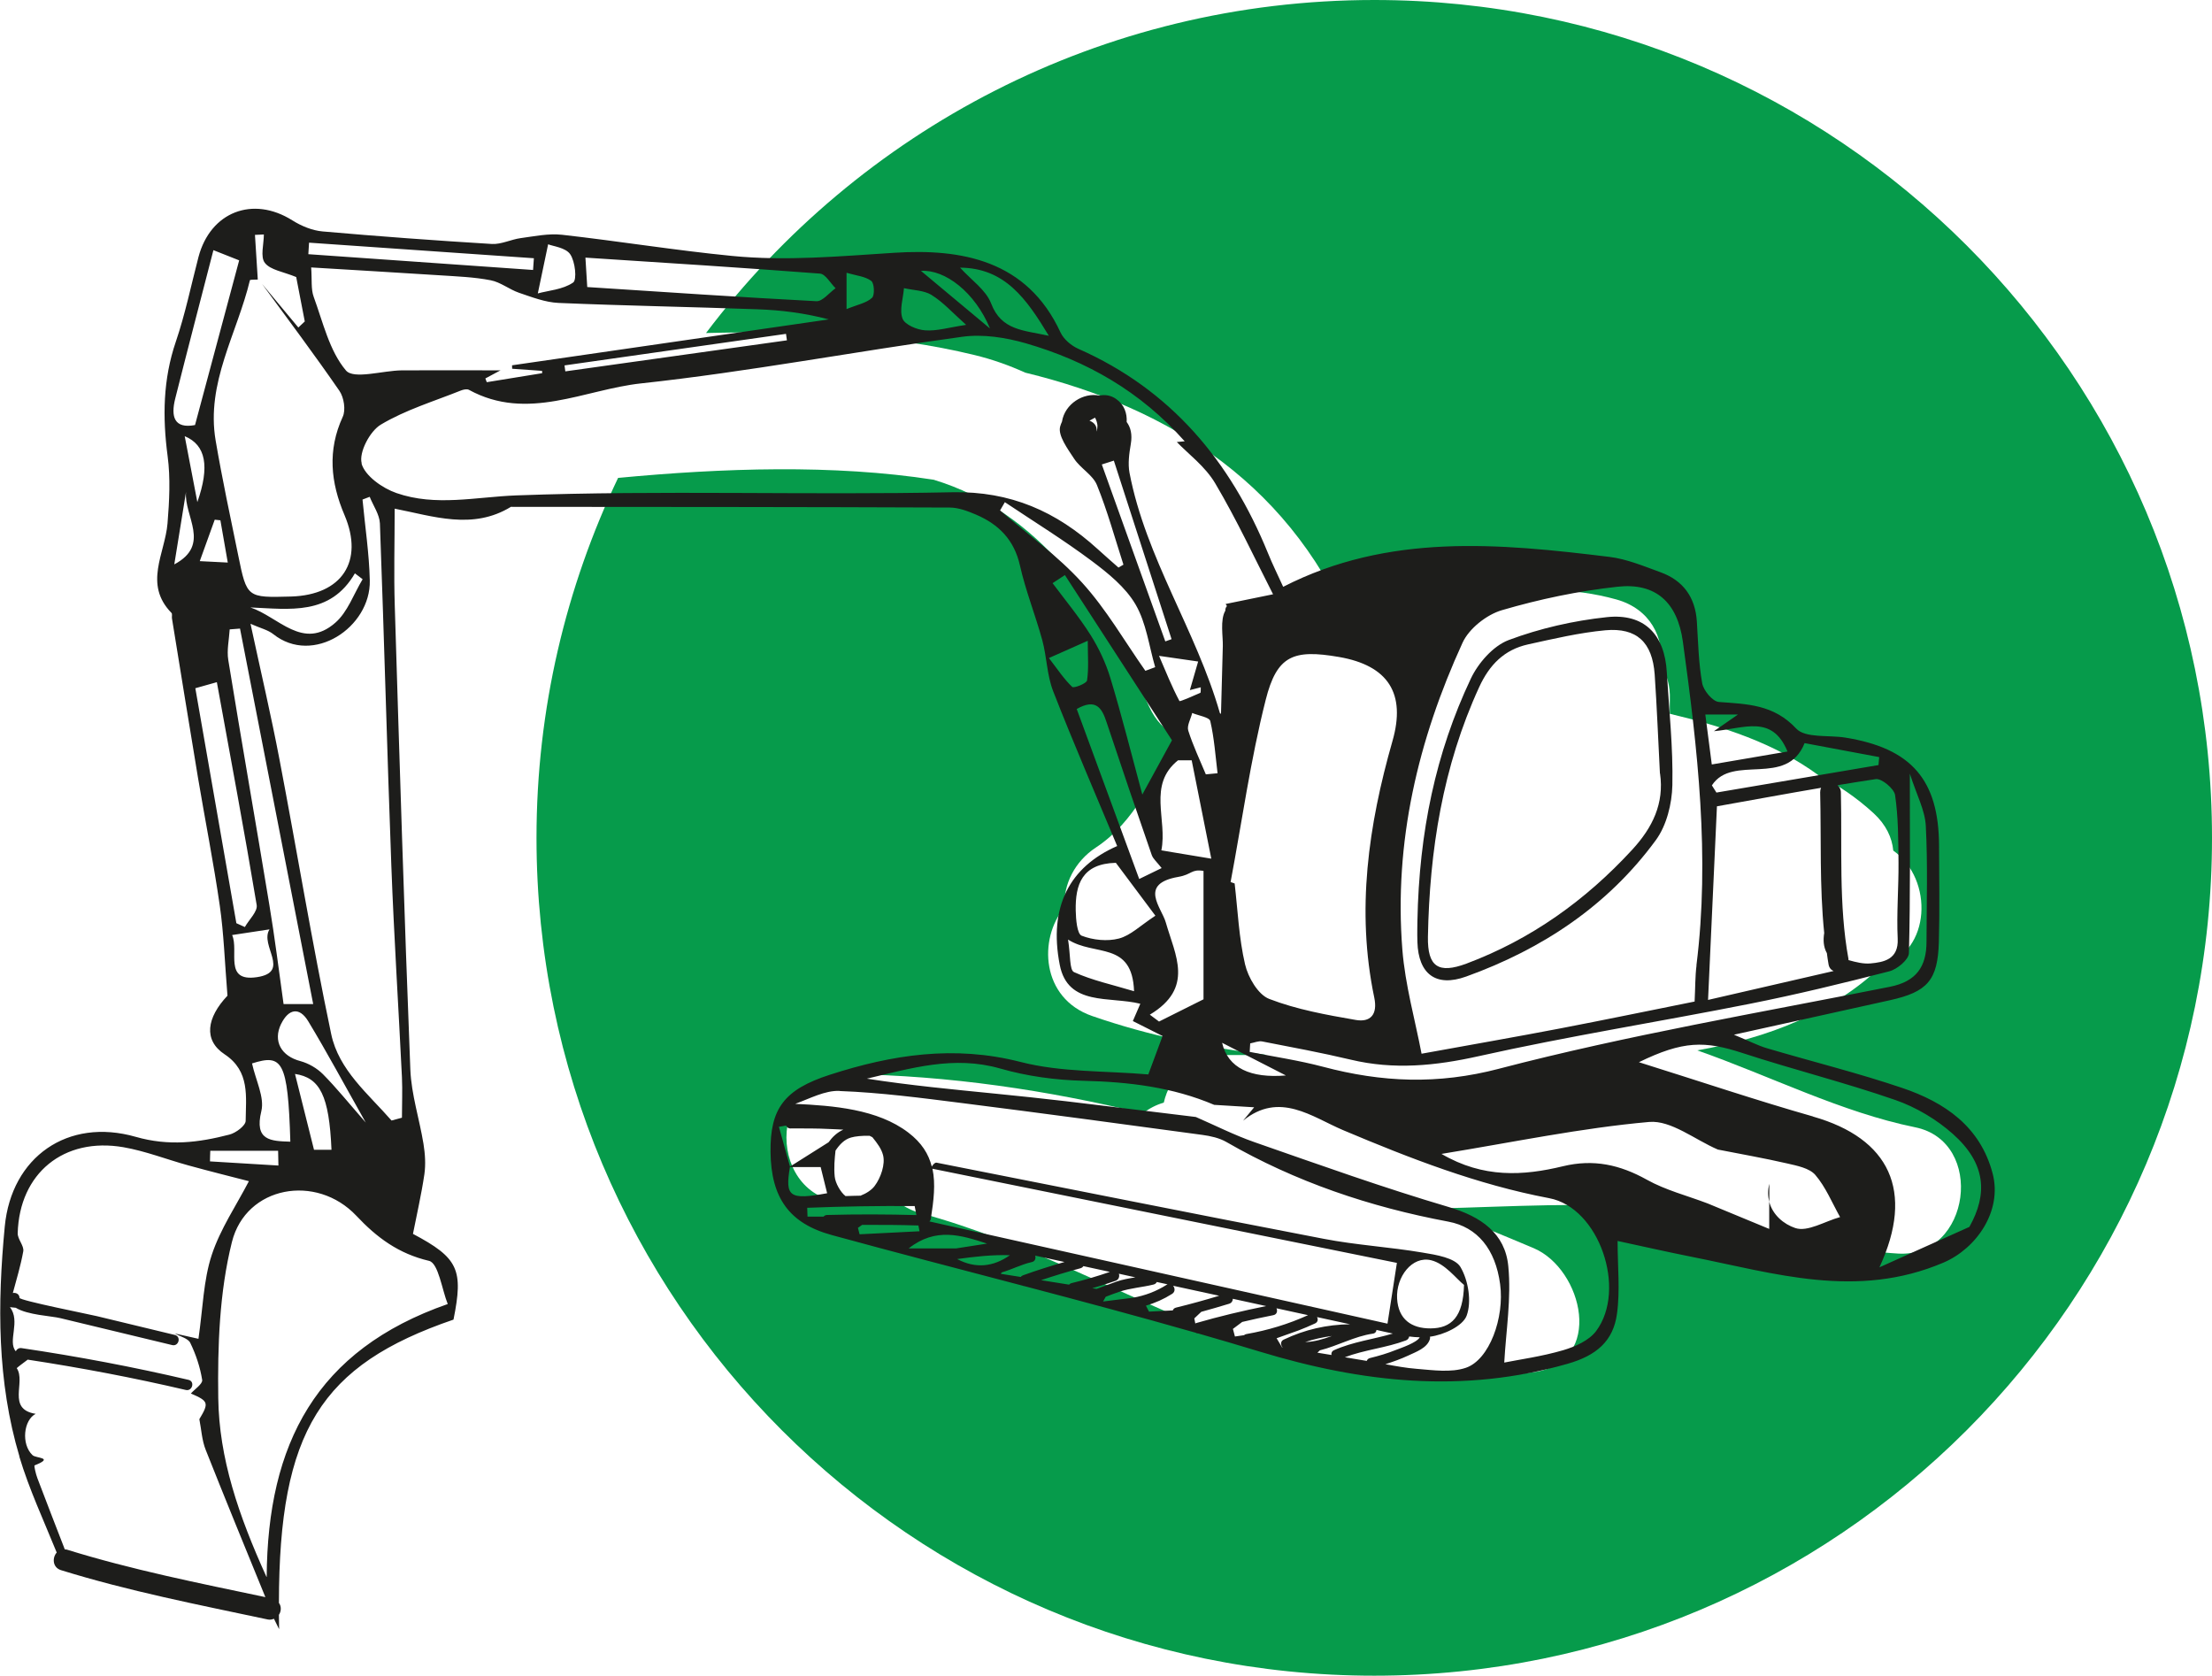 <?xml version="1.0" encoding="UTF-8"?>
<svg xmlns="http://www.w3.org/2000/svg" id="Calque_2" data-name="Calque 2" viewBox="0 0 218.81 165.74">
  <defs>
    <style>
      .cls-1 {
        fill: #069b4b;
      }

      .cls-2 {
        fill: #1d1d1b;
      }
    </style>
  </defs>
  <g id="Calque_1-2" data-name="Calque 1">
    <g>
      <path class="cls-1" d="m61.13,47.27c10.34-.98,21.33-1.36,31.23.18,10.43,3.18,16.7,12.26,21.31,22.43.65,1.43,1.58,2.34,2.63,2.84-.04.06-.09.11-.12.18-2.02,4.04-3.94,8.4-7.78,10.93-2.05,1.35-3.23,3.61-3.1,5.92-2.6,3.08-2.33,8.99,2.73,10.74,5.65,1.96,11.45,3.13,17.33,3.86h-4.31c-3.38,0-5.34,2.17-5.93,4.71-.76.22-1.46.58-2.05,1.06-9.48-2.29-19.17-3.74-29.13-3.88-8.21-.12-8.18,12.61,0,12.72,1.78.03,3.55.11,5.32.23.53.33,1.1.62,1.8.8,10.42,2.82,19.76,8.09,29.76,12.02,10.15,3.98,20.08,5.2,30.88,3.71,7.09-.98,4.88-10.21,0-12.27-3.19-1.35-6.4-2.66-9.62-3.92,7.38-.18,14.85-.67,22.18-.03,8,.71,15.41,4.02,23.5,4.49,7.17.42,8.67-11.07,1.69-12.49-7.32-1.49-14.35-5.08-21.56-7.61,7-1.23,13.39-3.69,18.3-8.41,4.8-1.35,5.13-8.5,1.09-11.35-.12-1.28-.71-2.56-1.95-3.7-1.76-1.61-3.58-2.82-5.46-3.76-4.36-3.19-9.44-4.82-14.69-6.07,0-.47-.02-.94,0-1.4.05-1.36-.29-2.47-.85-3.38.26-2.74-1.04-5.58-4.45-6.53-8.71-2.42-17.71.31-25.73,4.12-6.07-15.32-18.25-23.03-32.73-26.55-1.59-.72-3.25-1.31-4.97-1.73-8.66-2.11-17.62-2.41-26.61-2.19C84.95,12.92,108.93,0,135.94,0c45.77,0,82.87,37.1,82.87,82.87s-37.11,82.87-82.87,82.87-82.87-37.1-82.87-82.87c0-12.75,2.92-24.81,8.07-35.6"></path>
      <path class="cls-2" d="m175.02,117.09v1.8c-.14-.54-.17-1.14,0-1.8"></path>
      <path class="cls-2" d="m109.8,127.64s.02-.03,0,0"></path>
      <path class="cls-2" d="m109.77,127.69s.02-.04.03-.05c0,.01-.01.03-.03.05"></path>
      <path class="cls-2" d="m109.75,127.73h0s.01-.03.02-.04c0,.02-.01.02-.02.04"></path>
      <path class="cls-2" d="m1.91,144.06c.97,3.24,2.42,6.34,3.7,9.5-.45.5-.43,1.47.42,1.74,6.71,2.08,13.59,3.42,20.46,4.88.23.05.43,0,.61-.07.16.34.34.69.51,1.03-.01-.49-.02-.96-.02-1.42.24-.36.25-.85,0-1.18.02-16.99,4.13-23.52,17.27-28.02.99-4.94.5-6.09-4.01-8.48.36-1.85.83-3.86,1.13-5.9.14-.98.07-2.02-.09-3.01-.4-2.45-1.2-4.88-1.3-7.34-.6-15.29-1.07-30.58-1.54-45.87-.1-3.13-.01-6.27-.01-9.61,3.8.74,7.71,2.14,11.5-.18,14.47.01,28.93.01,43.4.07.87,0,1.79.35,2.61.7,2.24.96,3.77,2.49,4.34,5.02.56,2.5,1.53,4.91,2.21,7.39.45,1.66.46,3.47,1.08,5.06,2.01,5.15,4.21,10.22,6.33,15.31-4.71,2.06-6.8,6.02-5.68,11.75.8,4.12,4.92,3.09,7.97,3.85-.23.54-.46,1.07-.74,1.71,1.05.53,2.01,1.01,2.94,1.48-.45,1.2-.86,2.33-1.41,3.8-4.21-.37-8.59-.19-12.66-1.24-6.54-1.67-12.68-.72-18.84,1.27-4.52,1.46-5.92,3.35-5.87,7.64.05,4.49,1.81,7.06,6.07,8.22,6.28,1.72,12.59,3.35,18.89,5.01.05.02.1.04.16.04,5.66,1.49,11.31,3,16.94,4.61.07.05.16.07.25.07,2.03.58,4.05,1.18,6.07,1.79,10.18,3.09,20.11,4.17,30.46,1.21,2.87-.82,4.52-2.25,4.89-4.94.32-2.32.06-4.73.06-7.21,2.56.55,4.92,1.09,7.29,1.56,8.26,1.64,16.36,4.24,24.95.58,3.29-1.41,5.83-5.13,4.86-8.81-1.22-4.65-4.74-7.04-8.93-8.46-4.4-1.49-8.93-2.61-13.39-3.93-.89-.26-1.72-.7-3.27-1.34,5.69-1.26,10.58-2.33,15.47-3.42,3.67-.82,4.69-1.97,4.8-5.73.09-3.17.03-6.35.02-9.52-.02-6.55-2.74-9.67-9.3-10.72-1.65-.26-3.93.07-4.83-.89-2.23-2.39-4.84-2.42-7.65-2.63-.62-.05-1.52-1.13-1.65-1.85-.36-2.01-.4-4.08-.53-6.13-.16-2.39-1.36-4.04-3.59-4.85-1.66-.6-3.33-1.31-5.06-1.52-10.93-1.34-21.86-2.37-32.27,2.96-.53-1.17-1.07-2.25-1.52-3.37-3.71-9.08-9.59-16.13-18.74-20.17-.7-.31-1.46-.95-1.77-1.63-3.31-7.16-9.82-8.29-16.42-7.87-5.38.34-10.73.84-16.09.31-5.61-.55-11.18-1.46-16.79-2.09-1.34-.15-2.73.15-4.09.33-.96.13-1.92.63-2.85.58-5.59-.34-11.17-.75-16.75-1.24-1.03-.09-2.11-.54-3-1.1-3.9-2.45-8.1-.84-9.28,3.64-.73,2.8-1.31,5.64-2.24,8.37-1.27,3.73-1.32,7.45-.81,11.31.29,2.18.17,4.46-.01,6.66-.25,2.98-2.39,6,.39,8.85.1.1.02.37.05.55.85,5.24,1.7,10.49,2.57,15.73.71,4.23,1.55,8.44,2.16,12.68.4,2.77.49,5.59.76,8.9-2.06,2.18-2.4,4.4-.28,5.8,2.53,1.67,2.1,4.21,2.08,6.58,0,.47-.97,1.2-1.61,1.36-3.05.79-5.99,1.16-9.27.22-6.72-1.92-12.29,1.99-12.95,8.87-.73,7.64-.77,15.32,1.46,22.77m25.58-30.26c.01.49.02.97.03,1.46-2.25-.14-4.51-.27-6.77-.41,0-.35.02-.7.03-1.05h6.71Zm.3-12.55c.72-1.47,1.79-1.73,2.68-.26,1.85,3.06,3.54,6.21,5.69,10.02-1.73-1.98-2.92-3.46-4.24-4.79-.59-.59-1.42-1.07-2.23-1.29-1.88-.49-2.74-1.97-1.9-3.69m4.98,12.46h-1.73c-.64-2.56-1.24-4.95-1.88-7.5,2.47.37,3.38,2.14,3.61,7.5m16.76-77.09c-3.57,0-6.69-.02-9.8,0-1.91.02-4.76.92-5.53.01-1.64-1.94-2.27-4.77-3.19-7.28-.28-.76-.16-1.66-.25-2.91,4.31.26,8.53.51,12.76.78,1.67.11,3.36.17,5,.49.98.19,1.84.91,2.81,1.24,1.27.43,2.58.94,3.89,1,6.56.28,13.14.39,19.7.63,2.32.08,4.64.37,7.04,1-10.44,1.51-20.89,3.03-31.33,4.54,0,.11,0,.23.01.34l2.96.21c0,.08,0,.16.01.23-1.82.3-3.65.6-5.48.89-.05-.12-.09-.25-.14-.37.34-.18.68-.37,1.53-.82m28.21-3.59c.03.21.06.43.09.64-7.3,1.02-14.61,2.05-21.92,3.07-.03-.19-.05-.39-.08-.59,7.3-1.04,14.61-2.08,21.91-3.12m-56.52,18.38l.57.06c.23,1.34.47,2.68.73,4.18-.92-.05-1.69-.08-2.77-.14.52-1.44,1-2.77,1.48-4.1m-1.72-1.74c-.43-2.23-.81-4.23-1.25-6.52,2.11.88,2.48,3.01,1.25,6.52m3.2,12.59c.34-.03.68-.05,1.02-.08,2.4,12.3,4.8,24.6,7.24,37.14h-2.93c-.47-3.34-.87-6.6-1.41-9.83-1.33-8.07-2.75-16.13-4.06-24.2-.16-.98.08-2.02.14-3.03m6,50.67c-1.94-.06-3.58-.1-2.87-3.02.33-1.37-.55-3.03-.92-4.72,2.98-.94,3.55-.31,3.79,7.75m-5.75-20.45c1.27-.19,2.32-.35,3.69-.56-1.01,1.59,2.16,4.23-1.26,4.73-3.3.48-1.74-2.59-2.44-4.17m-3.64-24.41c.76-.21,1.35-.38,2.13-.6,1.35,7.42,2.72,14.72,3.94,22.04.11.64-.76,1.45-1.17,2.18-.28-.13-.56-.25-.84-.38-1.34-7.66-2.67-15.32-4.06-23.25m-2.08-12.24c.41-2.52.79-4.85,1.16-7.17-.22,2.4,2.51,5.22-1.16,7.17m6.42-30.08c-1.43,5.34-2.89,10.76-4.37,16.3-2.08.39-2.4-.85-1.96-2.61,1.22-4.85,2.49-9.68,3.78-14.69.84.34,1.52.6,2.55,1.01m6.49,6.04c-.21.2-.43.4-.64.6-1.2-1.44-2.39-2.87-3.59-4.31,2.57,3.51,5.18,6.99,7.65,10.57.45.65.65,1.9.33,2.58-1.52,3.31-1.2,6.49.18,9.72,1.94,4.57-.26,7.9-5.29,8.05-4.35.12-4.37.13-5.22-4.04-.78-3.79-1.59-7.58-2.24-11.39-.97-5.7,2.13-10.59,3.39-15.85.02-.08.51-.05.78-.07-.09-1.48-.19-2.95-.28-4.42l.88-.04c0,.96-.37,2.21.1,2.81.55.71,1.82.87,3.1,1.4.23,1.19.54,2.8.85,4.4m4.96,24.91c.25.2.5.39.76.58-.88,1.46-1.48,3.24-2.7,4.3-3.2,2.8-5.61-.58-8.4-1.51,3.88.16,7.89.84,10.34-3.38m17.7-31.16c-.03.39-.05.77-.08,1.16-7.41-.52-14.82-1.04-22.23-1.56.02-.38.05-.76.07-1.14,7.41.51,14.83,1.03,22.24,1.54m3.87,2.41c-1,.69-2.42.78-3.48,1.07.38-1.81.65-3.09,1.02-4.86.49.2,1.72.32,2.18.98.5.72.69,2.53.29,2.81m25.96.56c-.63.45-1.29,1.31-1.89,1.28-7.52-.39-15.03-.91-22.67-1.4-.06-1.01-.11-1.8-.18-2.91,7.86.51,15.53.99,23.2,1.58.55.04,1.03.95,1.55,1.45m3.59.95c-.54.51-1.41.66-2.51,1.11v-3.59c.96.28,1.84.35,2.44.8.31.23.36,1.41.08,1.68m5.91-.27c1.12.69,2.03,1.72,3.4,2.94-1.74.26-2.91.63-4.06.54-.8-.05-1.99-.55-2.23-1.15-.33-.86.06-2,.14-3.02.92.21,1.98.21,2.75.68m-1.07-2.39c2.37-.16,5.34,2.1,6.83,5.7-2.65-2.21-4.74-3.96-6.83-5.7m12.65,6.42c-2.52-.56-4.69-.52-5.71-3.2-.52-1.35-1.99-2.33-3.07-3.54,4.44.04,6.56,3.07,8.78,6.74m33.99,40.09c-2.38,8.33-3.6,16.75-1.8,25.36.36,1.71-.4,2.47-1.83,2.22-2.89-.5-5.84-1.03-8.56-2.08-1.1-.42-2.09-2.13-2.39-3.42-.61-2.61-.72-5.33-1.03-8-.13-.05-.26-.09-.4-.14,1.13-6.01,1.97-12.09,3.47-18.01,1.11-4.41,2.74-5.03,7.26-4.25q7.31,1.27,5.28,8.32m-10.54,33.07c-3.49.29-5.73-.72-6.31-3.23,2.27,1.16,4.4,2.25,6.31,3.23m40.62-10.9c-.14,1.1-.12,2.22-.19,3.59-4.53.91-8.88,1.81-13.25,2.65-4.37.84-8.76,1.6-13.76,2.51-.63-3.31-1.62-6.78-1.9-10.3-.84-10.63,1.55-20.73,5.95-30.34.64-1.41,2.39-2.79,3.9-3.23,3.72-1.09,7.58-1.9,11.44-2.32,3.76-.41,5.92,1.52,6.46,5.44,1.46,10.62,2.69,21.26,1.34,32.01m9.01-21.15c-2.5.43-4.81.83-7.49,1.28-.21-1.63-.42-3.22-.64-4.94h3.23c-.87.6-1.35.93-2.38,1.65,3-.27,5.76-1.68,7.28,2.01m3.89,19.91c.05.38.1.76.17,1.14.06.35.26.56.5.66-4.12.95-8.21,1.89-12.42,2.86.3-6.48.58-12.68.88-19.15,3.38-.6,6.83-1.24,10.3-1.83-.06.13-.09.27-.09.45.11,4.57-.07,9.32.4,13.91-.11.69-.08,1.35.25,1.97m5.19-19.37l-.07.79c-5.34.9-10.69,1.81-16.03,2.72-.15-.24-.3-.47-.45-.71,2.04-3.14,7.41.25,9.17-4.18,2.29.43,4.84.9,7.37,1.38m1.92,10.42c.02,2.52-.2,5.04-.08,7.55.1,2.07-1.42,2.32-2.69,2.44-.69.06-1.4-.11-2.18-.33,0-.04,0-.07,0-.11-.98-5.33-.62-11.05-.75-16.46,0-.32-.14-.56-.33-.73,1.26-.21,2.52-.41,3.78-.6.57-.09,1.81.94,1.91,1.57.32,2.2.32,4.44.34,6.67m-39.49,20.4c-6.11,1.6-11.63,1.35-17.44-.19-2.38-.63-4.83-.99-7.25-1.47l.05-.84c.4-.07.83-.27,1.2-.19,2.92.57,5.85,1.11,8.75,1.8,4.27,1.02,8.38.61,12.67-.35,8.86-1.98,17.86-3.4,26.77-5.17,4.64-.92,9.25-2.04,13.83-3.22.78-.2,1.93-1.16,1.94-1.8.15-5.65.09-11.31.09-17.75.68,2.12,1.5,3.62,1.58,5.16.2,3.81.08,7.64.07,11.46,0,2.46-1,3.94-3.62,4.46-12.91,2.57-25.93,4.78-38.65,8.1m31.05,4.73c-5.59-1.59-11.1-3.45-17.23-5.37,4.39-2.14,6.52-2.12,10.24-.91,5.01,1.64,10.15,2.92,15.13,4.65,2.04.71,4.06,1.91,5.68,3.35,3.3,2.93,3.46,5.96,1.64,9.2-3.41,1.53-5.88,2.64-8.9,4,3.52-7.57.98-12.76-6.56-14.91m-24.74,4.91c-3.92.95-7.88,1.2-12.02-1.22,7.12-1.16,13.79-2.56,20.54-3.16,2.17-.19,4.53,1.76,6.8,2.73,2.28.45,4.58.85,6.84,1.37.99.23,2.21.46,2.8,1.14,1.03,1.2,1.66,2.76,2.45,4.17-1.5.41-3.22,1.5-4.44,1.08-1.13-.38-2.23-1.29-2.57-2.6v2.69c-2.02-.84-4.06-1.68-6.09-2.52-2.02-.77-4.16-1.31-6.02-2.35-2.66-1.48-5.26-2.06-8.29-1.33m-21.6,18.9c1.96-.75,4.09-.93,6.06-1.67.19-.07.29-.22.33-.39.35.05.69.07,1.04.08-.29.54-1.87,1.06-2.38,1.26-.82.33-1.67.58-2.53.79-.18.04-.28.15-.33.28,0,0-.02,0-.03,0-.71-.12-1.42-.24-2.16-.36m5.19-5.79c-.12-2.16,1.49-4.26,3.37-3.8,1.39.34,2.49,1.84,3.25,2.44-.08,3.16-1.24,4.29-3.31,4.3-1.88.01-3.19-.89-3.31-2.95m-45.95-12.84c15.36,3.11,30.71,6.22,45.93,9.31-.32,2.05-.59,3.82-.93,6.01-14.89-3.32-30.08-6.71-45.31-10.11,0,0,0,0,0-.01.07-.06.13-.14.14-.26.28-1.8.48-3.44.16-4.93m38.08,18.18c.09-.09.16-.15.24-.23,1.74-.43,3.43-1.39,5.23-1.65.24-.03.36-.19.37-.37.54.12,1.08.25,1.62.36-1.93.57-3.95.81-5.81,1.64-.23.1-.3.3-.26.48-.45-.08-.91-.15-1.4-.23m-1.2-1.05c.86-.29,1.74-.48,2.64-.6-.87.32-1.75.58-2.64.6m-2.82-.38c.72-.25,1.44-.51,2.16-.77.55-.21,1.09-.44,1.63-.69.29-.13.32-.41.2-.63,1.09.24,2.18.47,3.27.71-2.3.03-4.47.52-6.57,1.52-.34.16-.3.54-.11.78-.01,0-.03,0-.04,0-.18-.31-.37-.61-.55-.92m-4.32-.92c.31-.23.61-.46.92-.69,1.02-.24,2.05-.47,3.08-.67.36-.07.43-.41.31-.68,1.04.23,2.08.45,3.12.68-1.96.89-3.98,1.5-6.1,1.87-.1.02-.17.06-.23.11-.3.05-.6.09-.9.13-.06-.25-.13-.5-.2-.75m-3.82-1.04c.25-.23.49-.46.69-.65.92-.25,1.84-.52,2.76-.8.25-.08.36-.28.36-.49,1.1.24,2.2.48,3.3.72-2.33.47-4.64,1.02-6.92,1.68-.04.01-.06.03-.09.05-.03-.17-.06-.34-.1-.51m-4.8-1.26c.92-.26,1.79-.65,2.61-1.17.32-.21.28-.58.09-.8,1.52.33,3.04.66,4.56.99-1.41.43-2.83.82-4.26,1.17-.18.04-.28.15-.33.28-.78.04-1.56.08-2.35.12-.1-.2-.2-.4-.31-.6m-4.24-.39c.1-.18.19-.34.27-.48.45-.17.9-.35,1.36-.5,1.1-.37,2.25-.43,3.37-.71.16-.04.26-.13.32-.25.36.08.72.16,1.07.23-.02.01-.05.01-.07.03-1.04.66-2.16,1.09-3.38,1.3h0c-.91.11-1.87.24-2.94.37m-1.04-1.32c.77-.22,1.53-.46,2.29-.73.33-.12.4-.45.32-.7.54.12,1.08.24,1.63.36-.62.1-1.24.21-1.84.41-.68.23-1.32.5-1.99.73-.14-.02-.27-.04-.41-.06m-5.09-.8c1.29-.43,2.58-.83,3.9-1.18.14-.04.23-.12.29-.21.87.19,1.74.38,2.62.57-1.24.43-2.5.8-3.79,1.11-.12.03-.19.09-.25.15-.91-.14-1.83-.29-2.76-.44m-3.99-.63c.03-.05.06-.09.09-.14,1.01-.29,1.94-.79,2.97-1.02.34-.07.42-.38.34-.64l2.9.63c-1.39.4-2.76.83-4.11,1.32-.1.04-.17.09-.22.16-.65-.1-1.31-.21-1.97-.31m-4.32-1.46c1.73-.24,3.48-.44,5.22-.38-1.64,1.15-3.38,1.35-5.22.38m-4.8-1.05c2.7-2.13,5.22-1.3,7.76-.48-1.03.16-2.05.32-3.08.48h-4.68Zm-4.72-5.22c-.51,0-1.01.03-1.52.04-.49-.37-1.01-1.29-1.07-1.93-.09-.88-.01-1.77.08-2.57.39-.58.86-1.1,1.53-1.29.4-.12,1.14-.2,1.85-.17.06.04.13.06.19.1.02.01.05.02.07.03.5.61.9,1.16,1.06,1.77.24.91-.22,2.25-.83,3.06-.29.39-.82.74-1.37.95m-.28,3.19c.14-.1.27-.19.41-.29,1.86-.01,3.71,0,5.57.06.03.18.07.37.11.57-2.09.1-4.01.2-5.93.3-.05-.21-.1-.42-.16-.63m-4.99-1.12l-.03-.87c3.54-.14,7.08-.2,10.63-.17.04.21.1.51.17.89-2.94-.08-5.88-.09-8.83-.01-.15,0-.27.07-.35.16h-1.59Zm-1.74-4.9h3.04c.21.85.42,1.72.64,2.59-3.72.68-4.18.36-3.68-2.59m.07-3.82c1.31,0,2.62-.01,3.94.06.41.02.84.03,1.27.06-.61.28-1.07.71-1.46,1.25-1.15.73-2.48,1.56-3.82,2.41,0,0,0-.02,0-.03-.34-1.24-.69-2.48-1.09-3.91.25-.04.47-.08.71-.12.07.16.22.29.45.29m4.84-3.71c4.07.15,8.13.69,12.18,1.2,7.91,1,15.81,2.07,23.71,3.14.81.11,1.67.3,2.37.7,6.85,3.95,14.21,6.43,21.96,7.88,2.88.54,4.66,2.73,5.12,6.18.45,3.31-1.06,7.5-3.4,8.28-1.46.49-3.23.23-4.84.1-1.04-.08-2.07-.27-3.11-.46.76-.24,1.52-.51,2.25-.85.76-.36,1.88-.74,2.15-1.62.03-.09.03-.17.01-.25,1.35-.17,3.25-1.05,3.63-2.08.51-1.38.17-3.49-.61-4.81-.54-.91-2.41-1.21-3.75-1.43-3.24-.55-6.55-.74-9.77-1.36-12.77-2.45-25.53-5.02-38.29-7.53-.13-.03-.29.07-.49.38-.31-1.23-.99-2.35-2.32-3.36-3.05-2.33-7.44-2.66-11.19-2.84,1.47-.53,2.95-1.34,4.39-1.28m37.07,1.38c1.19.07,2.38.15,3.94.24-.52.63-.81.98-1.1,1.33,3.61-2.95,6.84-.36,9.92.94,6.62,2.79,13.24,5.37,20.36,6.72,4.96.93,7.71,9.04,4.65,13.14-.7.94-2.08,1.55-3.27,1.9-2.12.62-4.33.92-5.82,1.22.17-3.1.71-6.36.4-9.53-.31-3.26-2.7-4.91-5.91-5.86-6.47-1.91-12.83-4.19-19.2-6.41-1.98-.69-3.87-1.65-5.8-2.49-4.29-.52-8.57-1.05-12.86-1.56-2.33-.27-4.67-.52-7-.75-4.22-.42-8.45-.82-12.68-1.48,4.35-1.02,8.6-2.32,13.2-1,2.64.76,5.46,1.14,8.22,1.21,4.48.11,8.82.62,12.96,2.39m-2.44-41.03c.22-.06.64-.16,1.09-.28-.02.22.02.52-.05.55-.7.31-2.02.89-2.06.81-.76-1.43-1.36-2.94-2.02-4.47,1.49.22,2.42.35,3.87.56-.21.73-.52,1.77-.82,2.83m-2.43-4.82c-2.09-5.83-4.19-11.67-6.28-17.5.4-.12.79-.25,1.19-.38,1.9,5.89,3.81,11.77,5.71,17.66l-.62.22Zm1.26,11.76h1.35c.6,3.03,1.21,6.05,1.94,9.73-2.2-.36-3.43-.57-4.94-.82.62-3.06-1.39-6.47,1.65-8.91m-3.53,3.4c-1.1-4.08-2.04-7.83-3.16-11.53-.45-1.48-1.13-2.94-1.96-4.26-1.13-1.79-2.49-3.43-3.76-5.13l1.22-.8c3.57,5.51,7.15,11.03,10.59,16.34-.95,1.75-1.76,3.22-2.94,5.38m6.73-7.28c.39,1.68.51,3.44.72,5.16-.39.04-.78.07-1.16.11-.6-1.44-1.27-2.85-1.74-4.33-.15-.49.25-1.15.39-1.74.62.26,1.7.42,1.79.8m-5.98,29.04c4.42-2.66,2.51-5.86,1.58-9.12-.42-1.48-2.73-3.82,1.24-4.51,1.35-.23,1.26-.79,2.49-.59v12.7l-4.4,2.2c-.3-.23-.61-.45-.91-.68m-8.09-7.43c2.62,1.69,6.35.11,6.53,5.11-2.16-.65-4.14-1.07-5.94-1.89-.46-.21-.34-1.69-.59-3.22m8.64-2.36c-1.49.98-2.46,1.96-3.61,2.26-1.15.3-2.57.15-3.68-.28-.46-.18-.57-1.62-.59-2.49-.05-2.55.61-4.64,3.97-4.72,1.42,1.9,2.77,3.71,3.91,5.23m-7.79-20.44c1.91-1.08,2.5-.11,2.96,1.3,1.46,4.39,2.95,8.77,4.47,13.14.14.39.51.69.98,1.29-.88.43-1.51.73-2.22,1.08-2.11-5.72-4.14-11.25-6.18-16.81m-2.76-5.04c1.44-.64,2.32-1.03,3.85-1.71,0,1.52.11,2.74-.07,3.92-.04.3-1.31.8-1.47.64-.82-.78-1.45-1.75-2.3-2.85m-4.83-14.61c.16-.27.31-.54.47-.81,2.87,1.92,5.82,3.74,8.59,5.81,1.63,1.22,3.34,2.6,4.34,4.31,1.06,1.82,1.33,4.11,1.94,6.2-.33.12-.65.24-.97.36-2.06-2.93-3.86-6.08-6.25-8.71-2.41-2.66-5.39-4.79-8.12-7.15m-63.15-4.66c-.3-1.06.8-3.18,1.89-3.83,2.44-1.46,5.24-2.3,7.91-3.37.25-.1.61-.18.81-.07,5.79,3.17,11.43-.04,17.04-.64,10.63-1.15,21.16-3.16,31.76-4.61,2.04-.28,4.29.07,6.3.65,6,1.74,11.31,4.74,15.7,9.69-.35.03-.64.06-.78.07,1.1,1.15,2.81,2.41,3.8,4.09,2.15,3.63,3.93,7.47,5.72,10.97-1.9.39-3.3.67-4.69.96l.13.21c-.11.11-.17.27-.16.45-.54.92-.22,2.57-.25,3.51-.06,2.23-.12,4.46-.18,6.69-.06-.02-.1-.04-.11-.07-2.34-8.17-7.33-15.34-8.94-23.77-.17-.91-.03-1.91.13-2.85.16-.95-.02-1.65-.41-2.17.05-.85-.23-1.7-1.02-2.26-.52-.38-1.13-.47-1.68-.35-1.56-.33-3.42.8-3.7,2.58-.07.15-.13.3-.18.48-.24.88.74,2.2,1.38,3.18.63.96,1.85,1.6,2.26,2.61,1.04,2.56,1.77,5.24,2.62,7.87-.16.1-.33.19-.49.29-.69-.61-1.38-1.21-2.06-1.83-4.08-3.71-8.6-5.74-14.39-5.62-14.36.3-28.75-.22-43.1.31-4.01.15-7.98,1.12-11.87-.23-1.39-.48-3.12-1.7-3.46-2.93m72.71-3.18c.06-.42-.14-.84-.7-1.05.18-.1.36-.2.55-.3.15.25.23.61.24.78,0,.21-.02.4-.08.57M39.76,110.55l-1.03.28c-2.29-2.63-5.22-4.98-5.97-8.56-1.89-9-3.38-18.09-5.11-27.13-.83-4.37-1.85-8.7-2.87-13.44,1,.44,1.72.6,2.25,1.02,3.94,3.14,9.65-.68,9.55-5.3-.06-2.67-.47-5.34-.72-8.01l.71-.27c.35.88.97,1.74,1.01,2.63.42,11.28.71,22.56,1.13,33.84.26,6.98.71,13.96,1.05,20.94.06,1.33,0,2.66,0,3.99m-13.4,45.43c-2.77-6.1-4.69-11.74-4.77-17.69-.07-5.15.11-10.47,1.35-15.43,1.39-5.56,8.36-6.79,12.31-2.6,2.03,2.16,4.17,3.75,7.19,4.46.93.22,1.28,2.86,1.85,4.27-13.05,4.55-17.82,13.84-17.91,26.99m-22.86-16.13c-2.88-.47-.94-3.13-1.86-4.51-.02-.03.6-.49,1.08-.85,5.25.8,10.47,1.79,15.64,3,.65.15.92-.85.27-1-5.46-1.28-10.97-2.32-16.52-3.14-.27-.04-.47.11-.57.31-.84-.97.51-2.98-.58-4.36.21.03.38.04.58.06,1.16.72,3.52.81,4.38,1.02,3.69.89,7.39,1.78,11.09,2.67.65.16.92-.84.27-1l-7.71-1.86c-.69-.17-7.65-1.55-7.66-1.81-.01-.39-.37-.54-.66-.48.37-1.37.78-2.73,1.03-4.12.1-.55-.57-1.2-.55-1.8.17-5.92,4.55-9.52,10.46-8.5,2.18.38,4.28,1.21,6.43,1.8,2.14.59,4.28,1.12,5.98,1.56-1.23,2.37-2.83,4.72-3.68,7.31-.82,2.5-.87,5.26-1.31,8.28-.7-.16-1.53-.34-2.35-.53.53.3,1.32.48,1.54.93.56,1.15.98,2.41,1.18,3.67.06.39-.75.92-1.12,1.34,1.74.75,1.81.92.84,2.54h0c.2,1.02.25,2.09.63,3.04,1.93,4.87,3.92,9.71,5.9,14.56-6.6-1.39-13.2-2.7-19.64-4.7-.07-.02-.13-.01-.2-.02-.91-2.35-1.82-4.69-2.71-7.04-.16-.42-.35-1.24-.28-1.27,2.01-.8.13-.69-.2-1.01-1.15-1.08-.89-3.5.33-4.1"></path>
      <path class="cls-2" d="m116.42,43.75c-.12.01-.11.01,0,0"></path>
      <path class="cls-2" d="m140.21,91.08c.17-8.79,1.81-16.61,5.28-23.95.73-1.55,2.21-3.24,3.74-3.82,3.09-1.16,6.43-1.92,9.73-2.27,3.7-.39,5.71,1.72,5.92,5.45.22,3.72.63,7.45.55,11.17-.04,1.84-.57,3.98-1.63,5.43-4.76,6.5-11.25,10.79-18.77,13.5-2.99,1.08-4.72-.25-4.82-3.4-.03-.93,0-1.87,0-2.13m23.99-14.55c-.17-3.3-.3-6.56-.52-9.81-.23-3.16-1.76-4.64-4.88-4.36-2.57.24-5.12.84-7.66,1.4-2.33.52-3.8,2-4.82,4.22-3.61,7.86-4.91,16.16-5.07,24.7-.05,2.97,1.04,3.68,3.81,2.65,6.4-2.4,11.79-6.26,16.4-11.27,2-2.17,3.18-4.57,2.75-7.54"></path>
    </g>
  </g>
</svg>
